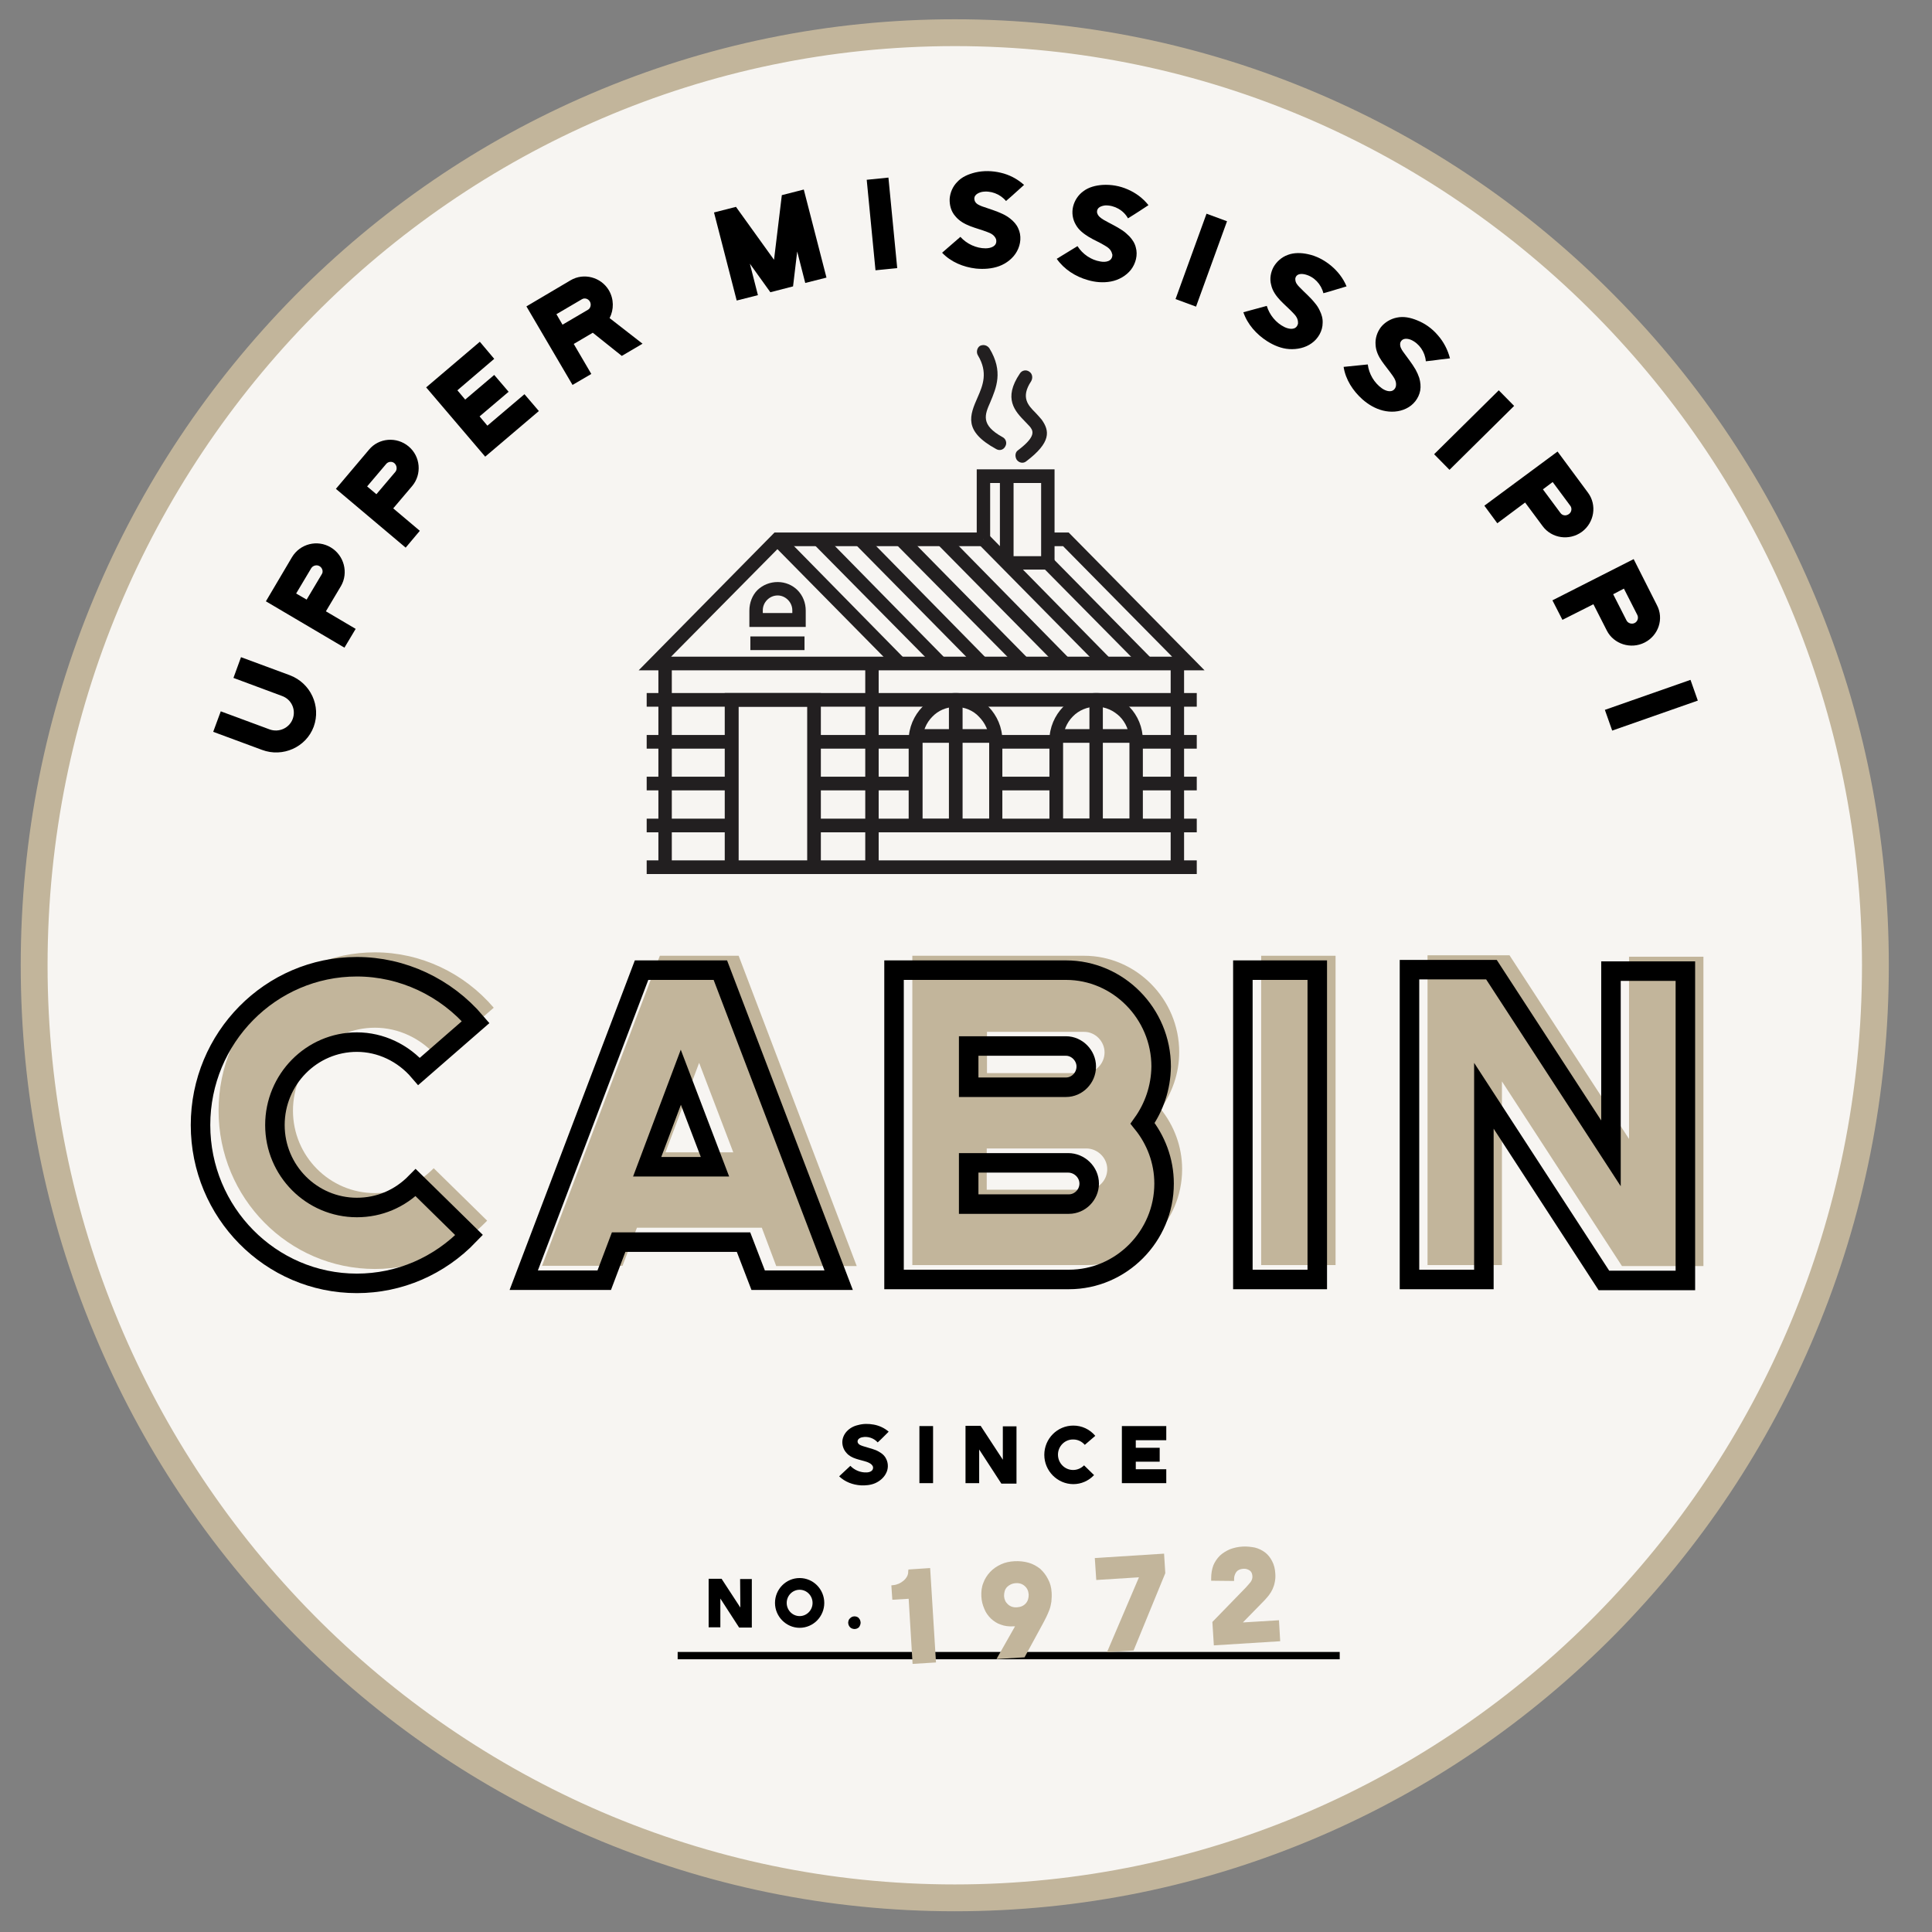 <?xml version="1.0" encoding="utf-8"?>
<!-- Generator: Adobe Illustrator 24.1.1, SVG Export Plug-In . SVG Version: 6.00 Build 0)  -->
<svg version="1.1" id="Layer_1" xmlns="http://www.w3.org/2000/svg" xmlns:xlink="http://www.w3.org/1999/xlink" x="0px" y="0px"
	 viewBox="0 0 792 792" style="enable-background:new 0 0 792 792;" xml:space="preserve">
<rect x="0" y="0" width="792" height="792" fill="#808080" stroke="none"/>
<style type="text/css">
	.st0{fill:#F7F5F2;}
	.st1{fill:#C2B59B;}
	.st2{fill:none;stroke:#000000;stroke-width:8;stroke-miterlimit:10;}
	.st3{fill:none;stroke:#000000;stroke-width:3;stroke-miterlimit:10;}
	.st4{fill:#221F20;}
</style>
<g>
	<ellipse class="st0" cx="391.4" cy="395.7" rx="377.4" ry="382.3"/>
	<path class="st1" d="M391.4,783.5c-51.7,0-101.9-10.3-149.1-30.5c-45.6-19.5-86.6-47.5-121.7-83.1c-35.2-35.6-62.8-77.1-82-123.3
		C18.6,498.8,8.5,448,8.5,395.7s10.1-103.1,30.1-150.9c19.3-46.2,46.9-87.6,82-123.3c35.2-35.6,76.1-63.6,121.7-83.1
		c47.2-20.2,97.4-30.5,149.1-30.5s101.9,10.3,149.1,30.5c45.6,19.5,86.6,47.5,121.7,83.1c35.2,35.6,62.8,77.1,82,123.3
		c20,47.8,30.1,98.6,30.1,150.9s-10.1,103.1-30.1,150.9c-19.3,46.2-46.9,87.6-82,123.3c-35.2,35.6-76.1,63.6-121.7,83.1
		C493.3,773.2,443.1,783.5,391.4,783.5z M391.4,18.9c-205.1,0-371.9,169-371.9,376.8s166.9,376.8,371.9,376.8
		c205.1,0,371.9-169,371.9-376.8S596.5,18.9,391.4,18.9z"/>
</g>
<g>
	<path class="st1" d="M120.1,455.3c0,18.7,15.1,33.8,33.6,33.8c9.2,0,17.6-3.6,24.1-10.2l21.9,21.5c-12.2,12.7-28.6,19.8-46,19.8
		c-35.4,0-64.1-29.1-64.1-64.9s28.7-64.9,64.1-64.9c18.7,0,36.5,8.4,48.7,22.7l-23.2,20.2c-6.5-7.6-15.8-12-25.5-12
		C135.2,421.3,120.1,436.6,120.1,455.3z"/>
	<path class="st1" d="M312.3,503.3h-51.2l-5.9,15.6h-33l48.3-127.1h32.3L351.2,519h-33L312.3,503.3z M300.6,472.4l-14-36.7
		l-13.8,36.7H300.6z"/>
	<path class="st1" d="M475.8,454.6c5.4,6.7,8.8,15.3,8.8,24.7c0,21.6-17.6,39.3-39,39.3H374V391.8h70.4c21.4,0,39,17.8,39,39.5
		C483.4,440,480.5,448,475.8,454.6z M404.6,439.9h39.9c4.5,0,8.3-3.8,8.3-8.5c0-4.5-3.8-8.4-8.3-8.4h-39.9V439.9z M453.9,479.3
		c0-4.7-4-8.5-8.6-8.5h-40.8v16.9h41.1C450.2,487.7,453.9,483.9,453.9,479.3z"/>
	<path class="st1" d="M517,391.8h30.5v126.8H517V391.8z"/>
	<path class="st1" d="M667.8,392.2h30.5V519h-33.4l-49.2-75.7v75.3h-30.5v-127h33.6l49,75.3L667.8,392.2L667.8,392.2z"/>
</g>
<g>
	<path class="st2" d="M112.7,461.2c0,18.7,15.1,33.8,33.6,33.8c9.2,0,17.6-3.6,24.1-10.2l21.9,21.5c-12.2,12.7-28.6,19.8-46,19.8
		c-35.4,0-64.1-29.1-64.1-64.9s28.7-64.9,64.1-64.9c18.7,0,36.5,8.4,48.7,22.7l-23.2,20.2c-6.5-7.6-15.8-12-25.5-12
		C127.7,427.2,112.7,442.5,112.7,461.2z"/>
	<path class="st2" d="M304.8,509.2h-51.2l-5.9,15.6h-33L263,397.7h32.3l48.5,127.1h-33L304.8,509.2z M293.1,478.3l-14-36.7
		l-13.8,36.7H293.1z"/>
	<path class="st2" d="M468.4,460.5c5.4,6.7,8.8,15.3,8.8,24.7c0,21.6-17.6,39.3-39,39.3h-71.7V397.7H437c21.4,0,39,17.8,39,39.5
		C475.9,445.9,473.1,453.9,468.4,460.5z M397.1,445.7H437c4.5,0,8.3-3.8,8.3-8.5c0-4.5-3.8-8.4-8.3-8.4h-39.9V445.7z M446.5,485.2
		c0-4.7-4-8.5-8.6-8.5h-40.8v16.9h41.1C442.7,493.6,446.5,489.8,446.5,485.2z"/>
	<path class="st2" d="M509.5,397.7H540v126.8h-30.5V397.7z"/>
	<path class="st2" d="M660.4,398.1h30.5v126.8h-33.4l-49.2-75.7v75.3h-30.5v-127h33.6l49,75.3L660.4,398.1L660.4,398.1z"/>
</g>
<g>
	<path d="M95.7,277.9l3.1-8.5l20,7.4c8.5,3.2,12.9,12.6,9.8,21.1c-3.1,8.4-12.7,12.7-21.2,9.5l-20-7.4l3.1-8.4l20,7.4
		c3.8,1.4,8.1-0.5,9.5-4.3s-0.5-8-4.4-9.4L95.7,277.9z"/>
	<path d="M135.6,224.4c5.5,3.3,7.3,10.4,4.2,15.8l-6.2,10.4l12.2,7.2l-4.6,7.7l-32.2-19l10.7-18.1
		C123,222.9,130.1,221.1,135.6,224.4z M131,232.1c-1.1-0.7-2.7-0.3-3.4,0.8l-6.2,10.4l4.3,2.5l6.2-10.4
		C132.6,234.4,132.2,232.8,131,232.1z"/>
	<path d="M167.5,183c4.9,4.1,5.5,11.4,1.5,16.2l-7.8,9.2l10.9,9.2l-5.8,6.9l-28.6-24.1l13.6-16.1C155.3,179.5,162.6,178.9,167.5,183
		z M161.7,189.9c-1-0.9-2.6-0.7-3.4,0.3l-7.8,9.2l3.8,3.2l7.8-9.2C162.9,192.4,162.7,190.8,161.7,189.9z"/>
	<path d="M174.7,158.8l22-18.7l5.9,7L187.5,160l3.2,3.8l11.9-10.1l5.9,6.9l-11.9,10.1l3.2,3.8l15.2-12.9l5.9,6.9l-22,18.7
		L174.7,158.8z"/>
	<path d="M249.9,130.4l13.5,10.5l-8.5,5l-11.9-9.5l-7.8,4.6l7.2,12.3l-7.7,4.5l-18.9-32.2l18.1-10.7c5.4-3.2,12.5-1.3,15.7,4.1
		C251.7,122.6,251.7,126.9,249.9,130.4z M241.8,123.6c-0.7-1.2-2.2-1.6-3.3-0.9l-10.4,6.1l2.5,4.3L241,127
		C242.1,126.4,242.5,124.8,241.8,123.6z"/>
	<path d="M315.8,119.8l-8.4-11.7l3.3,12.9l-8.7,2.2l-9.3-36.1l9-2.3l15.6,21.7l3.2-26.5l9-2.3l9.3,36.1l-8.7,2.2l-3.3-12.9
		l-1.7,14.3L315.8,119.8z"/>
	<path d="M355.3,73.7l8.9-0.9l3.6,37.1l-8.9,0.9L355.3,73.7z"/>
	<path d="M399.5,82l0.1,0.4c0.6,1.3,1.8,1.7,3,2.2c2.8,1,5.7,1.8,8.4,3.1c1.1,0.5,2.2,1.2,3.1,1.9c1.4,1.1,2.6,2.4,3.3,4
		c1.4,2.9,1.1,6.5-0.5,9.4c-1.5,2.8-4.3,5-7.3,6.1s-6.3,1.3-9.5,1c-5.2-0.6-10.3-2.7-13.9-6.5l7.5-6.5c2.6,2.9,6.5,4.7,10.3,4.7
		c2.1,0,4.7-0.8,4.4-3.3c0-0.2-0.1-0.4-0.1-0.5c-0.7-1.7-2.2-2.4-3.6-2.9c-2.3-0.9-4.7-1.5-7-2.4s-4.5-2.1-6.1-4.1
		c-1.7-1.9-2.4-4.5-2.3-7.1c0.2-2.6,1.3-5.1,3.1-6.9c1.9-2.1,4.6-3.2,7.4-3.9c3.4-0.8,7-0.7,10.4,0.1c3.5,0.8,6.8,2.5,9.6,5
		l-3.1,2.8c-1.4,1.3-2.9,2.6-4.3,3.8c-2.4-2.9-6.4-4.4-10-3.7C400.8,79.1,399,80.1,399.5,82z"/>
	<path d="M449.7,87l0.1,0.4c0.4,1.3,1.5,2,2.6,2.7c2.6,1.5,5.3,2.7,7.8,4.4c1,0.7,1.9,1.5,2.8,2.4c1.2,1.3,2.2,2.8,2.6,4.5
		c0.9,3.1,0,6.6-2,9.2c-2,2.5-5,4.2-8.2,4.8s-6.5,0.3-9.5-0.6c-5-1.4-9.7-4.4-12.7-8.7l8.5-5.2c2.1,3.3,5.6,5.7,9.4,6.3
		c2.1,0.4,4.8,0,4.9-2.6c0-0.2,0-0.4-0.1-0.5c-0.4-1.8-1.7-2.7-3.1-3.5c-2.1-1.3-4.4-2.2-6.5-3.5s-4.1-2.8-5.3-5
		c-1.3-2.2-1.7-4.9-1.1-7.4s2.1-4.8,4.2-6.3c2.2-1.7,5.1-2.4,7.9-2.6c3.5-0.2,7,0.4,10.2,1.8c3.3,1.4,6.3,3.6,8.6,6.5l-3.5,2.3
		c-1.6,1-3.2,2.1-4.9,3.1c-1.8-3.3-5.5-5.4-9.3-5.3C451.5,84.4,449.6,85,449.7,87z"/>
	<path d="M494.6,87.6l8.4,3.1l-12.7,35l-8.4-3.1L494.6,87.6z"/>
	<path d="M531,114.1v0.4c0,1.4,0.9,2.4,1.8,3.3c2,2.1,4.4,4.1,6.2,6.4c0.8,0.9,1.5,2,2,3.1c0.8,1.6,1.3,3.3,1.2,5.1
		c0,3.2-1.8,6.4-4.5,8.3c-2.6,1.9-6,2.6-9.2,2.4s-6.3-1.5-9-3.2c-4.4-2.8-8.1-6.9-9.8-11.9l9.6-2.6c1.1,3.7,3.8,7,7.3,8.7
		c1.9,0.9,4.6,1.3,5.4-1.1c0.1-0.2,0.1-0.4,0.1-0.5c0.1-1.8-0.9-3.1-2-4.2c-1.7-1.8-3.6-3.4-5.3-5.2c-1.7-1.8-3.2-3.9-3.7-6.3
		c-0.7-2.5-0.2-5.2,1-7.4c1.3-2.2,3.3-4,5.8-4.9c2.6-1,5.6-0.9,8.3-0.3c3.4,0.7,6.6,2.4,9.3,4.6c2.8,2.3,5.1,5.2,6.5,8.6l-4,1.2
		c-1.8,0.6-3.7,1.1-5.5,1.6c-0.9-3.7-3.8-6.8-7.5-7.7C533.4,112.1,531.4,112.2,531,114.1z"/>
	<path d="M574.1,140.3l-0.1,0.4c-0.2,1.4,0.5,2.5,1.2,3.5c1.7,2.4,3.6,4.7,5.1,7.3c0.6,1.1,1.1,2.2,1.5,3.4c0.5,1.7,0.7,3.5,0.4,5.2
		c-0.6,3.2-2.8,6-5.8,7.4c-2.9,1.4-6.3,1.6-9.5,0.8s-6-2.5-8.4-4.6c-3.9-3.5-6.9-8.1-7.7-13.3l9.9-1c0.5,3.9,2.6,7.5,5.8,9.8
		c1.7,1.2,4.3,2,5.5-0.2c0.1-0.2,0.1-0.4,0.2-0.5c0.4-1.8-0.4-3.2-1.3-4.5c-1.4-2-3-3.9-4.4-5.9s-2.5-4.3-2.6-6.8
		c-0.2-2.5,0.6-5.1,2.2-7.2c1.6-2,4-3.4,6.5-3.9c2.8-0.6,5.6,0,8.3,1.1c3.3,1.3,6.2,3.4,8.5,6.1c2.4,2.7,4.1,6,5,9.5l-4.2,0.5
		c-1.9,0.3-3.8,0.5-5.7,0.7c-0.3-3.8-2.7-7.3-6.1-8.8C576.9,138.7,574.9,138.5,574.1,140.3z"/>
	<path d="M614.4,160l6.3,6.4l-26.5,26.2l-6.3-6.4L614.4,160z"/>
	<path d="M648.5,218c-5.2,3.8-12.4,2.7-16.1-2.3l-7.2-9.7l-11.4,8.5l-5.3-7.2l30-22.2L651,202C654.7,207,653.6,214.2,648.5,218z
		 M643.2,210.7c1.1-0.8,1.3-2.4,0.5-3.4l-7.2-9.7l-4,3l7.2,9.7C640.5,211.4,642,211.6,643.2,210.7z"/>
	<path d="M674.2,263.4c-5.7,2.9-12.7,0.6-15.5-4.9l-5.5-10.8l-12.7,6.4l-4.1-8l33.3-16.9l9.5,18.8
		C682.2,253.6,679.9,260.5,674.2,263.4z M670.1,255.4c1.2-0.6,1.7-2.1,1.1-3.3l-5.5-10.8l-4.4,2.3l5.5,10.8
		C667.4,255.5,668.9,256,670.1,255.4z"/>
	<path d="M693,278.7l3,8.5l-35.1,12.3l-3-8.5L693,278.7z"/>
</g>
<line class="st3" x1="277.8" y1="678.7" x2="549.2" y2="678.7"/>
<g>
	<path class="st1" d="M372.4,643.4l8.9-0.6l2.4,38.7l-9.6,0.6l-1.6-26.7l-6.7,0.4l-0.4-5.9l0.8-0.1c2.9-0.2,6.3-2.8,6.1-5.6
		L372.4,643.4z"/>
	<path class="st1" d="M429.6,647.3c0.9,1.6,1.4,3.5,1.5,5.5c0.1,1.3,0,2.6-0.1,3.8c-0.2,1.1-0.4,2.3-0.8,3.3s-0.8,2-1.3,3
		c-0.5,0.9-0.9,1.9-1.5,2.9l-7.4,13.6l-11.5,0.7l7.6-13.4h-0.7c-1.8,0.1-3.6-0.1-5.1-0.7c-1.6-0.5-2.9-1.4-4.1-2.5
		c-1.1-1.1-2.1-2.4-2.7-4c-0.7-1.6-1.1-3.2-1.2-5c-0.1-2,0.1-3.9,0.8-5.6c0.6-1.7,1.6-3.2,2.8-4.5c1.2-1.3,2.7-2.3,4.4-3.1
		s3.6-1.2,5.6-1.3s3.9,0.1,5.7,0.6c1.8,0.5,3.4,1.4,4.8,2.5C427.7,644.3,428.8,645.7,429.6,647.3z M420.1,650.2
		c-1-0.9-2.2-1.3-3.7-1.2s-2.7,0.7-3.6,1.6c-0.9,1-1.2,2.2-1.2,3.7c0.1,1.4,0.6,2.5,1.6,3.4s2.2,1.3,3.7,1.2s2.7-0.6,3.6-1.6
		s1.2-2.2,1.2-3.6C421.6,652.2,421.1,651.1,420.1,650.2z"/>
	<path class="st1" d="M448.8,638.7l28.4-1.8l0.5,8l-13,31.7l-10.9,0.7l13.1-30.7l-17.5,1.1L448.8,638.7z"/>
	<path class="st1" d="M509.5,665.1l14.8-0.9l0.5,8.6l-27.2,1.7l-0.6-9.6l13.7-14.1c0.6-0.7,1.3-1.4,2-2.3c0.5-0.7,0.8-1.6,0.7-2.5
		c-0.1-1-0.4-1.7-1.1-2.2c-0.8-0.5-1.6-0.8-2.7-0.7c-1.2,0.1-2.1,0.5-2.7,1.2c-0.6,0.8-1,1.8-1,2.9v0.9l-9.4-0.1v-0.9
		c0-2,0.3-3.8,0.9-5.4c0.6-1.5,1.6-2.9,2.7-4c1.2-1.1,2.5-1.9,4.1-2.6c1.6-0.6,3.3-1,5.2-1.1c1.7-0.1,3.4,0.1,5,0.4
		c1.6,0.4,3,1.1,4.2,2s2.2,2.2,2.9,3.6c0.8,1.5,1.2,3.2,1.3,5.1c0.1,1.3,0,2.4-0.2,3.4c-0.2,1.1-0.5,2-0.9,2.9s-0.9,1.7-1.5,2.5
		c-0.5,0.7-1.2,1.4-1.8,2.1L509.5,665.1z"/>
</g>
<g>
	<g>
		<path d="M351.6,591.3l0.1,0.2c0.4,0.8,1.2,1,2,1.3c1.8,0.6,3.6,1,5.4,1.7c0.7,0.3,1.4,0.7,2,1.1c0.9,0.6,1.7,1.4,2.2,2.5
			c0.9,1.8,0.9,4.1-0.1,5.9c-0.9,1.8-2.6,3.2-4.4,4s-4,1-5.9,0.9c-3.3-0.2-6.5-1.4-8.9-3.7l4.6-4.3c1.7,1.8,4.2,2.8,6.6,2.7
			c1.3,0,2.9-0.6,2.7-2.2c0-0.1-0.1-0.2-0.1-0.3c-0.5-1-1.4-1.4-2.4-1.8c-1.5-0.5-3-0.8-4.5-1.3s-2.9-1.2-3.9-2.4
			c-1.1-1.2-1.7-2.8-1.7-4.4c0-1.6,0.7-3.2,1.8-4.4c1.2-1.3,2.8-2.2,4.6-2.6c2.1-0.6,4.4-0.6,6.5-0.2c2.2,0.4,4.4,1.4,6.1,2.9
			l-1.9,1.9c-0.8,0.8-1.7,1.7-2.6,2.5c-1.6-1.8-4.1-2.6-6.4-2.1C352.4,589.4,351.3,590.1,351.6,591.3z"/>
		<path d="M376.9,584.6h5.6V608h-5.6V584.6z"/>
		<path d="M411.1,584.7h5.6v23.5h-6.2l-9.1-14V608h-5.6v-23.5h6.2l9.1,13.9V584.7z"/>
		<path d="M433.7,596.3c0,3.5,2.8,6.3,6.2,6.3c1.7,0,3.3-0.7,4.5-1.9l4.1,4c-2.3,2.4-5.3,3.7-8.5,3.7c-6.5,0-11.9-5.4-11.9-12
			s5.3-12,11.9-12c3.5,0,6.7,1.5,9,4.2l-4.3,3.7c-1.2-1.4-2.9-2.2-4.7-2.2C436.5,590,433.7,592.9,433.7,596.3z"/>
		<path d="M459.9,584.6h18.2v5.8h-12.5v3.1h9.8v5.7h-9.8v3.1h12.5v5.7h-18.2V584.6z"/>
	</g>
</g>
<g>
	<path d="M303.4,647.3h4.8v19.9H303l-7.7-11.9v11.8h-4.8v-19.9h5.3l7.7,11.8L303.4,647.3L303.4,647.3z"/>
	<path d="M337.9,657.1c0,5.6-4.5,10.2-10.1,10.2c-5.5,0-10.1-4.6-10.1-10.2c0-5.6,4.5-10.2,10.1-10.2
		C333.4,646.9,337.9,651.5,337.9,657.1z M333.1,657.1c0-3-2.4-5.4-5.3-5.4s-5.3,2.4-5.3,5.4s2.4,5.4,5.3,5.4
		S333.1,660.1,333.1,657.1z"/>
	<path d="M347.7,665.2c0-0.3,0.1-0.7,0.2-1s0.3-0.6,0.6-0.8c0.2-0.3,0.5-0.4,0.8-0.6c0.3-0.1,0.6-0.2,1-0.2s0.7,0.1,1,0.2
		c0.3,0.1,0.6,0.3,0.8,0.6c0.2,0.2,0.4,0.5,0.5,0.8s0.2,0.7,0.2,1c0,0.4-0.1,0.7-0.2,1s-0.3,0.6-0.5,0.9c-0.3,0.2-0.5,0.4-0.8,0.5
		s-0.6,0.2-1,0.2s-0.7-0.1-1-0.2c-0.3-0.1-0.6-0.3-0.8-0.5c-0.3-0.3-0.4-0.5-0.6-0.9C347.8,665.9,347.7,665.5,347.7,665.2z"/>
</g>
<g>
	<polygon class="st4" points="320.7,219 370.9,270.1 366.9,274 316.7,223.1 	"/>
	<polygon class="st4" points="337.5,219 387.7,270.1 383.9,274 333.6,223.1 	"/>
	<polygon class="st4" points="354.4,219 404.6,270.1 400.8,274 350.6,223.1 	"/>
	<polygon class="st4" points="371.3,219 421.6,270.1 417.7,274 367.3,223.1 	"/>
	<polygon class="st4" points="388.3,219 438.5,270.1 434.5,274 384.3,223.1 	"/>
	<polygon class="st4" points="405.1,219 455.3,270.1 451.4,274 401.2,223.1 	"/>
	<polygon class="st4" points="431.5,228.8 472.2,270.1 468.4,274 427.6,232.7 	"/>
	<polygon class="st4" points="403.1,223.9 319.9,223.9 275.1,269.2 480.5,269.2 435.8,223.9 429.6,223.9 429.6,218.3 438.1,218.3 
		493.8,274.8 261.8,274.8 317.5,218.3 403.1,218.3 	"/>
	<path class="st4" d="M318.8,238.6c3.2,0,6.1,1.3,8.1,3.3l0,0c2.2,2.2,3.4,5.2,3.4,8.4v6.7h-23.1v-6.7c0-3.2,1.2-6.3,3.3-8.4
		C312.7,239.8,315.6,238.6,318.8,238.6L318.8,238.6z M318.8,244.1c-1.7,0-3.2,0.7-4.3,1.8c-1.1,1.1-1.8,2.6-1.8,4.3v1.1h12.1v-1.1
		c0-1.7-0.7-3.2-1.8-4.3l0,0C321.9,244.8,320.4,244.1,318.8,244.1L318.8,244.1z"/>
	<polygon class="st4" points="400.4,221.1 400.4,192.4 432.3,192.4 432.3,233.5 412.6,233.5 412.6,228 426.8,228 426.8,198 
		405.9,198 405.9,221.1 	"/>
	<rect x="409.9" y="195.2" class="st4" width="5.6" height="35.6"/>
	<path class="st4" d="M400.9,145.7c-0.8-1.3-0.4-3.1,0.8-3.9c1.4-0.7,3-0.3,3.9,1c5.8,9.5,2.8,16.2,0.3,22.2c-2.2,5-4,9.2,5.1,14.2
		c1.4,0.7,1.9,2.5,1.1,3.8c-0.7,1.4-2.3,1.9-3.7,1.1c-13.6-7.4-10.9-13.8-7.6-21.3C402.9,158,405.1,152.7,400.9,145.7L400.9,145.7z"
		/>
	<path class="st4" d="M418.1,153.1c0.8-1.3,2.6-1.7,3.9-0.7c1.2,0.8,1.5,2.5,0.7,3.9c-4.4,6.6-1.2,9.9,1.7,12.8c1,1,1.8,2,2.6,2.9
		c3.3,4.6,4,9.3-6.3,17.1c-1.2,1-2.9,0.7-3.9-0.6c-0.8-1.3-0.7-3.1,0.5-3.9c6.6-5,6.6-7.4,5.2-9.3c-0.5-0.7-1.4-1.5-2.2-2.4
		C416.1,168.6,411.1,163.4,418.1,153.1L418.1,153.1z"/>
	<rect x="265.1" y="284.1" class="st4" width="225.5" height="5.6"/>
	<path class="st4" d="M265.1,301.3h35v5.6h-35V301.3z M333.8,301.3h41.7v5.6h-41.7V301.3z M408.2,301.3H433v5.6h-24.8V301.3z
		 M465.8,301.3h24.8v5.6h-24.8V301.3z"/>
	<path class="st4" d="M265.1,318.4h35v5.6h-35V318.4z M333.8,318.4h41.7v5.6h-41.7V318.4z M408.2,318.4H433v5.6h-24.8V318.4z
		 M465.8,318.4h24.8v5.6h-24.8V318.4z"/>
	<path class="st4" d="M265.1,335.6h35v5.6h-35V335.6z M333.8,335.6h156.8v5.6H333.8V335.6z"/>
	<rect x="265.1" y="352.7" class="st4" width="225.5" height="5.6"/>
	<rect x="269.9" y="272" class="st4" width="5.5" height="83.5"/>
	<rect x="354.7" y="272" class="st4" width="5.5" height="83.5"/>
	<rect x="479.9" y="272" class="st4" width="5.5" height="83.5"/>
	<polygon class="st4" points="297.1,355.5 297.1,284.1 336.5,284.1 336.5,355.5 330.9,355.5 330.9,289.7 302.8,289.7 302.8,355.5 	
		"/>
	<path class="st4" d="M391.8,284.1c5.2,0,10,2.1,13.5,5.7c3.4,3.5,5.6,8.4,5.6,13.7v37.6h-38.4v-37.6c0-5.3,2.2-10.2,5.6-13.7l0,0
		C381.7,286.2,386.5,284.1,391.8,284.1L391.8,284.1z M401.3,293.8c-2.3-2.5-5.8-4-9.5-4c-3.9,0-7.2,1.5-9.6,4l0,0
		c-2.5,2.5-4,6-4,9.8v32.1h27.3v-32.1C405.5,299.8,403.8,296.3,401.3,293.8L401.3,293.8z"/>
	<rect x="389" y="286.9" class="st4" width="5.6" height="51.4"/>
	<rect x="375.5" y="298.9" class="st4" width="32.6" height="5.6"/>
	<path class="st4" d="M449.4,284.1c5.4,0,10,2.1,13.6,5.7l0,0c3.4,3.5,5.5,8.4,5.5,13.7v37.6h-38.3v-37.6c0-5.3,2.2-10.2,5.6-13.7
		l0,0C439.3,286.2,444.2,284.1,449.4,284.1L449.4,284.1z M449.4,289.7c-3.7,0-7.2,1.5-9.6,4c-2.5,2.5-4,6-4,9.8v32.1H463v-32.1
		c0-3.8-1.5-7.3-4-9.8C456.5,291.3,453.2,289.7,449.4,289.7L449.4,289.7z"/>
	<rect x="446.6" y="286.9" class="st4" width="5.5" height="51.4"/>
	<rect x="433.1" y="298.9" class="st4" width="32.6" height="5.6"/>
	<rect x="307.6" y="260.9" class="st4" width="22.2" height="5.6"/>
</g>
</svg>
